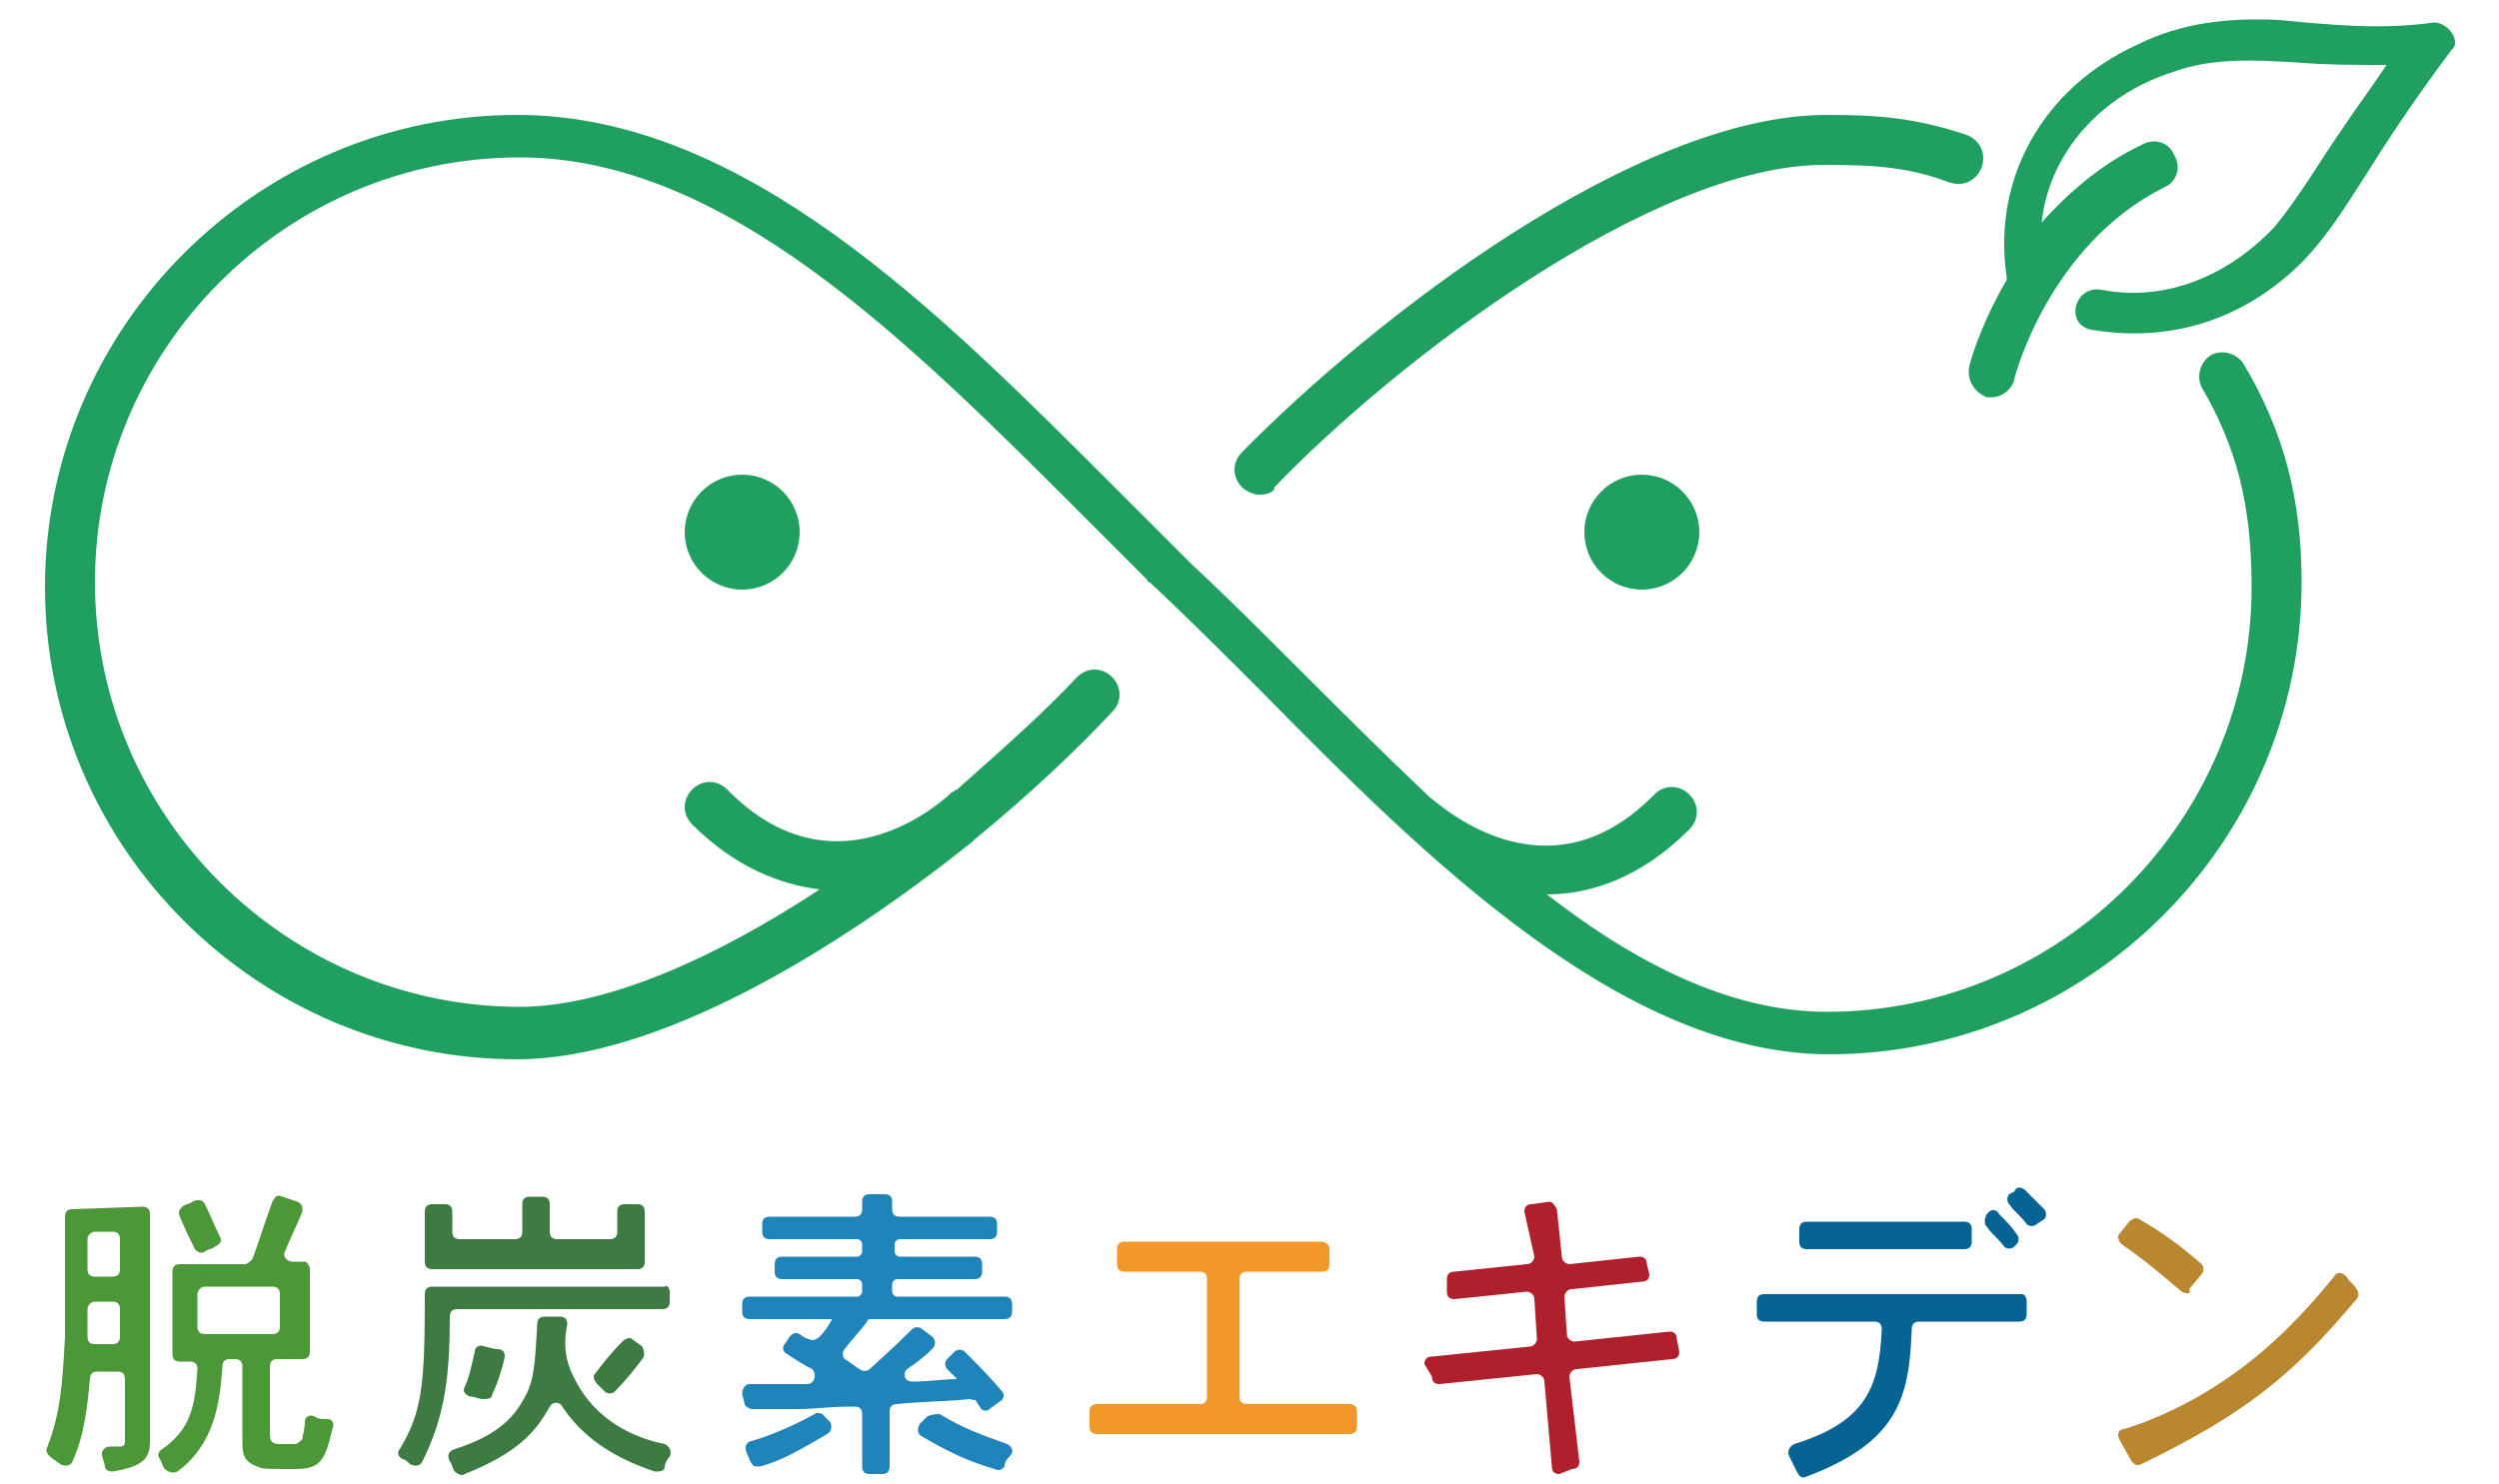 <?xml version="1.0" encoding="utf-8"?>
<!-- Generator: Adobe Illustrator 27.2.0, SVG Export Plug-In . SVG Version: 6.00 Build 0)  -->
<svg version="1.1" id="レイヤー_1" xmlns="http://www.w3.org/2000/svg" xmlns:xlink="http://www.w3.org/1999/xlink" x="0px"
	 y="0px" viewBox="0 0 100 59.4" style="enable-background:new 0 0 100 59.4;" xml:space="preserve">
<style type="text/css">
	.st0{fill:#20A060;}
	.st1{fill:none;stroke:#E60012;stroke-width:0.5;stroke-miterlimit:10;}
	.st2{fill:#4C9738;}
	.st3{fill:#3E7B43;}
	.st4{fill:#1F84BA;}
	.st5{fill:#F2982B;}
	.st6{fill:#AF1F2C;}
	.st7{fill:#056494;}
	.st8{fill:#B88730;}
</style>
<g>
	<path class="st0" d="M50.4,19.8c-0.2,0-0.5-0.1-0.7-0.3c-0.4-0.4-0.4-1,0-1.4C55,12.7,65.5,4.6,73.1,4.6c2,0,3.5,0.1,5.6,0.8
		c0.5,0.2,0.8,0.7,0.6,1.3c-0.2,0.5-0.7,0.8-1.3,0.6c-1.6-0.6-2.9-0.7-5-0.7c-6.9,0-17.2,7.9-22,12.9C51,19.7,50.7,19.8,50.4,19.8z"
		/>
	<circle class="st0" cx="29.7" cy="21.3" r="2.3"/>
	<path class="st0" d="M97.4,0.9c-2.1,0.3-4.1,0.1-6.2-0.1c-2-0.1-3.9,0.1-5.7,1c-3.7,1.7-5.8,5.3-5.2,9.3v0.1
		c-1.1,1.9-1.5,3.4-1.5,3.5c-0.1,0.5,0.2,1,0.7,1.2c0.1,0,0.2,0,0.2,0c0.4,0,0.8-0.3,0.9-0.7c0-0.1,1.4-5.4,6-7.7
		c0.5-0.2,0.7-0.8,0.4-1.3c-0.2-0.5-0.8-0.7-1.3-0.4c-1.7,0.8-3,2-4,3.1c0.3-2.8,2.4-5.1,5.2-6c1.6-0.6,3.3-0.5,5-0.4
		c1.2,0.1,2.4,0.1,3.6,0.1c-0.6,0.9-1.2,1.7-1.8,2.6C92.8,6.5,92,7.9,91,9.1c-1.8,1.9-4.3,3-6.9,2.5c-1.1-0.2-1.5,1.4-0.4,1.6
		c3,0.5,5.8-0.3,8.1-2.4c1.2-1.1,2.1-2.6,3-4c1-1.6,2.1-3.2,3.3-4.8C98.5,1.7,98,0.9,97.4,0.9z"/>
	<circle class="st0" cx="65.7" cy="21.3" r="2.3"/>
	<path class="st0" d="M89.8,14.6c-0.3-0.5-0.9-0.6-1.3-0.4c-0.5,0.3-0.6,0.9-0.4,1.3c1.4,2.4,2,4.7,2,8c0,9.3-7.6,17-17,17
		c-3.8,0-7.6-1.9-11.2-4.7c1.8,0,3.8-0.7,5.7-2.6c0.4-0.4,0.4-1,0-1.4s-1-0.4-1.4,0c-4.4,4.5-8.8,0.2-9,0.1l0,0
		c-1.9-1.8-3.7-3.6-5.4-5.3c-1.4-1.4-2.8-2.8-4.1-4l0,0c-1-1-2-2-3.1-3.1c-7-7-14.8-14.9-23.9-14.9c-10.4,0-18.9,8.5-18.9,18.9
		s8.5,18.9,18.9,18.9c5.6,0,12.7-4.3,18.2-8.7c0,0,0,0,0.1-0.1c2.2-1.8,4.1-3.6,5.5-5.1c0.4-0.4,0.4-1,0-1.4s-1-0.4-1.4,0
		c-1.3,1.4-3,2.9-4.8,4.5c-0.1,0-0.1,0.1-0.2,0.1c-0.2,0.2-4.6,4.4-9-0.1c-0.4-0.4-1-0.4-1.4,0c-0.4,0.4-0.4,1,0,1.4
		c1.7,1.7,3.5,2.4,5.1,2.6c-4.1,2.7-8.5,4.7-12,4.7c-9.3,0-17-7.6-17-17c0-9.3,7.6-17,17-17c8.2,0,15.5,7.3,22.5,14.3
		c0.9,0.9,1.7,1.7,2.6,2.6c0,0,0,0.1,0.1,0.1c1.4,1.3,2.9,2.8,4.5,4.4c6.4,6.5,14.4,14.5,22.7,14.5c10.4,0,18.9-8.5,18.9-18.9
		C92.1,20,91.4,17.3,89.8,14.6z"/>
	<path class="st1" d="M8.9,59.4"/>
	<g>
		<path class="st2" d="M5.7,48.3c0.2,0,0.3,0.1,0.3,0.3v9.1c0,0.7-0.3,1-1.5,1.2c-0.2,0-0.3-0.1-0.3-0.2c0-0.1-0.1-0.3-0.1-0.4
			c-0.1-0.2,0.1-0.4,0.3-0.4h0.4C5,57.9,5,57.8,5,57.6v-2.4c0-0.2-0.1-0.3-0.3-0.3H3.9c-0.2,0-0.3,0.1-0.3,0.3
			c-0.1,1-0.2,2.2-0.7,3.3c-0.1,0.2-0.3,0.2-0.5,0.1c-0.1-0.1-0.3-0.2-0.4-0.3s-0.2-0.2-0.1-0.4c0.5-1.3,0.6-2.4,0.7-4.4
			c0-0.3,0-0.6,0-4.8c0-0.2,0.1-0.3,0.3-0.3L5.7,48.3z M3.5,52.4v1.1c0,0.2,0.1,0.3,0.3,0.3h0.7c0.2,0,0.3-0.1,0.3-0.3v-1.1
			c0-0.2-0.1-0.3-0.3-0.3H3.8C3.7,52.1,3.5,52.2,3.5,52.4z M3.5,49.6v1.2c0,0.2,0.1,0.3,0.3,0.3h0.7c0.2,0,0.3-0.1,0.3-0.3v-1.2
			c0-0.2-0.1-0.3-0.3-0.3H3.8C3.7,49.3,3.5,49.4,3.5,49.6z M12.4,50.8v3.3c0,0.2-0.1,0.3-0.3,0.3h-1c-0.2,0-0.3,0.1-0.3,0.3v2.7
			c0,0.4,0.2,0.4,0.5,0.4s0.4,0,0.5,0s0.2-0.1,0.3-0.2c0-0.1,0.1-0.4,0.1-0.7c0-0.2,0.2-0.3,0.4-0.2c0.1,0.1,0.3,0.1,0.5,0.1
			s0.3,0.2,0.2,0.4c-0.3,1.3-0.5,1.6-1.5,1.6c-1.2,0-1.3,0-1.5-0.1c-0.6-0.2-0.6-0.6-0.6-1v-3c0-0.2-0.1-0.3-0.3-0.3H9.2
			c-0.2,0-0.3,0.1-0.3,0.3c-0.1,1.4-0.3,3.1-1.8,4.2c-0.2,0.1-0.4,0-0.5-0.1s-0.1-0.2-0.2-0.4c-0.1-0.1-0.1-0.3,0.1-0.4
			c1.1-0.8,1.3-1.6,1.4-3.2c0-0.2-0.1-0.3-0.3-0.3H7.2c-0.2,0-0.3-0.1-0.3-0.3v-3.3c0-0.2,0.1-0.3,0.3-0.3h2.6
			c0.1,0,0.2-0.1,0.3-0.2c0.3-0.8,0.5-1.5,0.8-2.3c0.1-0.2,0.2-0.3,0.4-0.2l0.6,0.2c0.2,0.1,0.2,0.2,0.2,0.4
			c-0.2,0.5-0.5,1.1-0.7,1.6c-0.1,0.2,0.1,0.4,0.3,0.4h0.5C12.3,50.5,12.4,50.7,12.4,50.8z M8.2,48.2c0.2,0.4,0.4,0.9,0.6,1.3
			c0.1,0.2,0,0.3-0.2,0.4C8.5,50,8.3,50,8.2,50.1c-0.2,0.1-0.3,0-0.4-0.1c-0.2-0.4-0.4-0.8-0.6-1.3c-0.1-0.2,0-0.3,0.1-0.4
			c0.1-0.1,0.3-0.1,0.4-0.2C7.9,48,8.1,48,8.2,48.2z M7.9,51.8v1.3c0,0.2,0.1,0.3,0.3,0.3h2.7c0.2,0,0.3-0.1,0.3-0.3v-1.3
			c0-0.2-0.1-0.3-0.3-0.3H8.2C8,51.5,7.9,51.7,7.9,51.8z"/>
		<path class="st3" d="M26.8,51.7v0.4c0,0.2-0.1,0.3-0.3,0.3h-8.2c-0.2,0-0.3,0.1-0.3,0.3c0,2.4-0.2,4-1.1,5.8
			c-0.1,0.2-0.3,0.2-0.5,0.1c-0.1-0.1-0.2-0.2-0.3-0.2c-0.2-0.1-0.2-0.3-0.1-0.4c0.9-1.5,1-2.6,1-6.2c0-0.2,0.1-0.3,0.3-0.3h9.3
			C26.7,51.4,26.8,51.6,26.8,51.7z M17.8,50.8h-0.5c-0.2,0-0.3-0.1-0.3-0.3v-2c0-0.2,0.1-0.3,0.3-0.3h0.5c0.2,0,0.3,0.1,0.3,0.3v0.8
			c0,0.2,0.1,0.3,0.3,0.3h2.2c0.2,0,0.3-0.1,0.3-0.3v-1.1c0-0.2,0.1-0.3,0.3-0.3h0.5c0.2,0,0.3,0.1,0.3,0.3v1.1
			c0,0.2,0.1,0.3,0.3,0.3h2.1c0.2,0,0.3-0.1,0.3-0.3v-0.8c0-0.2,0.1-0.3,0.3-0.3h0.5c0.2,0,0.3,0.1,0.3,0.3v2c0,0.2-0.1,0.3-0.3,0.3
			H25H17.8z M23,55.2c0.9,1.8,2.6,2.4,3.6,2.6c0.2,0.1,0.3,0.3,0.2,0.5c-0.1,0.1-0.2,0.3-0.2,0.4c0,0.2-0.2,0.2-0.4,0.2
			c-2.1-0.7-3.1-1.7-3.7-2.6c-0.1-0.2-0.4-0.2-0.5,0c-0.6,1.1-1.4,1.9-3.4,2.7c-0.1,0.1-0.3,0-0.4-0.1s-0.1-0.3-0.2-0.4
			c-0.1-0.2-0.1-0.4,0.2-0.5c1.6-0.5,2.3-1.2,2.7-1.9c0.5-0.8,0.5-1.5,0.6-3.1c0-0.2,0.1-0.3,0.3-0.3h0.6c0.2,0,0.3,0.1,0.3,0.3
			C22.6,53.5,22.5,54.3,23,55.2z M20.2,54.3c-0.1,0.5-0.3,1.1-0.5,1.5c0,0.2-0.2,0.2-0.4,0.2c-0.1,0-0.3-0.1-0.5-0.1
			c-0.2-0.1-0.3-0.2-0.2-0.4c0.2-0.4,0.3-1,0.4-1.4c0-0.2,0.2-0.3,0.4-0.2c0.1,0,0.3,0.1,0.5,0.1C20.1,54,20.2,54.1,20.2,54.3z
			 M25.7,54.4c-0.3,0.4-0.7,0.9-1.1,1.3c-0.1,0.1-0.3,0.1-0.4,0s-0.2-0.2-0.3-0.3c-0.1-0.1-0.2-0.3-0.1-0.4c0.3-0.4,0.7-0.9,1.1-1.3
			c0.1-0.1,0.3-0.2,0.4-0.1c0.1,0.1,0.3,0.2,0.4,0.3C25.8,54.1,25.8,54.3,25.7,54.4z"/>
		<path class="st4" d="M33.1,57.4c-1.2,0.7-1.9,1.1-2.7,1.3c-0.1,0-0.3,0-0.3-0.1c-0.1-0.1-0.1-0.2-0.2-0.4s-0.1-0.4,0.1-0.5
			c0.7-0.2,1.5-0.5,2.6-1.1c0.1-0.1,0.3,0,0.3,0c0.1,0.1,0.2,0.2,0.3,0.3C33.3,57,33.3,57.3,33.1,57.4z M35.7,48.1v0.3
			c0,0.2,0.1,0.3,0.3,0.3h3.6c0.2,0,0.3,0.1,0.3,0.3v0.3c0,0.2-0.1,0.3-0.3,0.3H36c-0.1,0-0.2,0.1-0.2,0.2v0.3
			c0,0.1,0.1,0.2,0.2,0.2h3c0.2,0,0.3,0.1,0.3,0.3v0.3c0,0.2-0.1,0.3-0.3,0.3h-3.1c-0.1,0-0.2,0.1-0.2,0.2v0.3
			c0,0.1,0.1,0.2,0.2,0.2h4.3c0.2,0,0.3,0.1,0.3,0.3v0.3c0,0.2-0.1,0.3-0.3,0.3h-5.3c-0.1,0-0.2,0-0.2,0.1c-0.3,0.4-0.6,0.7-0.9,1.1
			c-0.1,0.1-0.1,0.3,0,0.4c0.2,0.1,0.4,0.3,0.6,0.4c0.1,0.1,0.3,0.1,0.4,0c1-0.9,1.4-1.3,1.7-1.6c0.1-0.1,0.3-0.1,0.4,0l0.4,0.3
			c0.1,0.1,0.2,0.3,0,0.5c-0.3,0.3-0.7,0.6-1,0.8c-0.2,0.2-0.1,0.5,0.2,0.5c0.7,0,1.3-0.1,1.8-0.1l-0.4-0.4c-0.1-0.1-0.1-0.3,0-0.4
			l0.3-0.3c0.1-0.1,0.3-0.1,0.4,0c0.5,0.5,1.1,1.1,1.5,1.6c0.1,0.1,0.1,0.3-0.1,0.4l-0.4,0.3c-0.1,0.1-0.3,0.1-0.4-0.1L39,56
			c0,0.1-0.1,0-0.2,0c-0.9,0.1-2,0.1-2.9,0.2c-0.2,0-0.3,0.1-0.3,0.3c0,0.5,0,1.7,0,2.2c0,0.2-0.1,0.3-0.3,0.3h-0.5
			c-0.2,0-0.3-0.1-0.3-0.3v-2.1c0-0.2-0.1-0.3-0.3-0.3c-1.1,0-1.6,0.1-2.2,0.1c-0.5,0-0.9,0-1.9,0c-0.1,0-0.3-0.1-0.3-0.2l-0.1-0.4
			c0-0.2,0.1-0.4,0.3-0.4c0.7,0,1.5,0,2.3,0c0.3,0,0.4-0.4,0.2-0.6c-0.4-0.2-0.7-0.4-1-0.6c-0.2-0.1-0.2-0.3-0.1-0.4l0.2-0.3
			c0.1-0.1,0.2-0.2,0.4-0.1c0.1,0.1,0.3,0.2,0.4,0.2c0.1,0.1,0.3,0,0.4-0.1c0.2-0.2,0.4-0.5,0.5-0.7H30c-0.2,0-0.3-0.1-0.3-0.3v-0.3
			c0-0.2,0.1-0.3,0.3-0.3h4.3c0.1,0,0.2-0.1,0.2-0.2v-0.3c0-0.1-0.1-0.2-0.2-0.2h-3c-0.2,0-0.3-0.1-0.3-0.3v-0.3
			c0-0.2,0.1-0.3,0.3-0.3h3c0.1,0,0.2-0.1,0.2-0.2v-0.3c0-0.1-0.1-0.2-0.2-0.2h-3.5c-0.2,0-0.3-0.1-0.3-0.3V49
			c0-0.2,0.1-0.3,0.3-0.3h3.4c0.2,0,0.3-0.1,0.3-0.3v-0.3c0-0.2,0.1-0.3,0.3-0.3h0.6C35.6,47.8,35.7,47.9,35.7,48.1z M37.6,56.6
			c1,0.6,1.6,0.8,2.7,1.2c0.2,0.1,0.3,0.3,0.1,0.5c-0.1,0.1-0.2,0.2-0.2,0.4c-0.1,0.1-0.2,0.2-0.4,0.1c-1-0.3-1.7-0.6-2.9-1.3
			c-0.2-0.1-0.2-0.3-0.1-0.5l0.3-0.3C37.3,56.6,37.5,56.6,37.6,56.6z"/>
		<path class="st5" d="M53.2,50v0.6c0,0.2-0.1,0.3-0.3,0.3h-3c-0.2,0-0.3,0.1-0.3,0.3v4.7c0,0.2,0.1,0.3,0.3,0.3H54
			c0.2,0,0.3,0.1,0.3,0.3v0.6c0,0.2-0.1,0.3-0.3,0.3H43.9c-0.2,0-0.3-0.1-0.3-0.3v-0.6c0-0.2,0.1-0.3,0.3-0.3H48
			c0.2,0,0.3-0.1,0.3-0.3v-4.7c0-0.2-0.1-0.3-0.3-0.3h-3c-0.2,0-0.3-0.1-0.3-0.3V50c0-0.2,0.1-0.3,0.3-0.3h7.9
			C53,49.7,53.2,49.8,53.2,50z"/>
		<path class="st6" d="M62.3,48.4l0.2,1.9c0,0.2,0.2,0.3,0.3,0.3l2.8-0.3c0.2,0,0.3,0.1,0.3,0.3L66,51c0,0.2-0.1,0.3-0.3,0.3
			l-2.8,0.3c-0.2,0-0.3,0.2-0.3,0.3l0.1,1.5c0,0.2,0.2,0.3,0.3,0.3l3.8-0.4c0.2,0,0.3,0.1,0.3,0.3l0.1,0.5c0,0.2-0.1,0.3-0.3,0.3
			l-3.8,0.4c-0.2,0-0.3,0.2-0.3,0.3l0.4,3.4c0,0.2-0.1,0.3-0.3,0.3L62.4,59c-0.2,0-0.3-0.1-0.3-0.3l-0.3-3.4c0-0.2-0.2-0.3-0.3-0.3
			l-3.9,0.4c-0.2,0-0.3-0.1-0.3-0.3L57,54.6c0-0.2,0.1-0.3,0.3-0.3l3.9-0.4c0.2,0,0.3-0.2,0.3-0.3L61.4,52c0-0.2-0.2-0.3-0.3-0.3
			L58.2,52c-0.2,0-0.3-0.1-0.3-0.3v-0.5c0-0.2,0.1-0.3,0.3-0.3l2.9-0.3c0.2,0,0.3-0.2,0.3-0.3L61,48.5c0-0.2,0.1-0.3,0.3-0.3
			l0.7-0.1C62.1,48.1,62.2,48.2,62.3,48.4z"/>
		<path class="st7" d="M81.1,52.1v0.5c0,0.2-0.1,0.3-0.3,0.3h-4c-0.2,0-0.3,0.1-0.3,0.3c-0.1,2.7-0.5,4.5-4.2,5.9
			c-0.2,0.1-0.3,0-0.4-0.2s-0.2-0.4-0.3-0.6c-0.1-0.2,0-0.4,0.2-0.5c2.9-0.9,3.4-2.3,3.5-4.6c0-0.2-0.1-0.3-0.3-0.3h-4.4
			c-0.2,0-0.3-0.1-0.3-0.3v-0.5c0-0.2,0.1-0.3,0.3-0.3h10.3C81,51.8,81.1,51.9,81.1,52.1z M78.9,49.2v0.5c0,0.2-0.1,0.3-0.3,0.3
			h-6.3c-0.2,0-0.3-0.1-0.3-0.3v-0.5c0-0.2,0.1-0.3,0.3-0.3h6.3C78.8,48.9,78.9,49,78.9,49.2z M80,48.6c0.3,0.3,0.5,0.5,0.7,0.8
			c0.1,0.1,0.1,0.3,0,0.4l-0.1,0.1c-0.1,0.1-0.3,0.1-0.4,0c-0.2-0.3-0.5-0.5-0.7-0.8c-0.1-0.1-0.1-0.3,0-0.5l0.1-0.1
			C79.7,48.4,79.9,48.4,80,48.6z M81,47.6c0.3,0.3,0.5,0.5,0.8,0.8c0.1,0.1,0.1,0.3,0,0.4L81.5,49c-0.1,0.1-0.3,0.1-0.4,0
			c-0.2-0.3-0.5-0.5-0.7-0.8c-0.1-0.1-0.1-0.3,0-0.4l0.2-0.1C80.7,47.5,80.8,47.5,81,47.6z"/>
		<path class="st8" d="M84.8,57.6c-0.1-0.2,0-0.4,0.2-0.4c1.3-0.4,4.1-1.5,6.8-4.3c0.6-0.6,1.1-1.2,1.6-1.8c0.1-0.2,0.3-0.2,0.5,0
			c0.1,0.2,0.3,0.3,0.4,0.5c0.1,0.1,0.1,0.3,0,0.4c-2.6,3.1-4.5,4.6-8.6,6.6c-0.2,0.1-0.3,0-0.4-0.1L84.8,57.6z M87.3,51.7
			c-0.7-0.6-1.4-1.2-2.4-1.9c-0.1-0.1-0.2-0.3-0.1-0.4l0.4-0.5c0.1-0.1,0.3-0.2,0.4-0.1c0.9,0.5,1.7,1.1,2.5,1.8
			c0.1,0.1,0.1,0.3,0,0.4l-0.5,0.6C87.7,51.8,87.5,51.8,87.3,51.7z"/>
	</g>
</g>
</svg>
